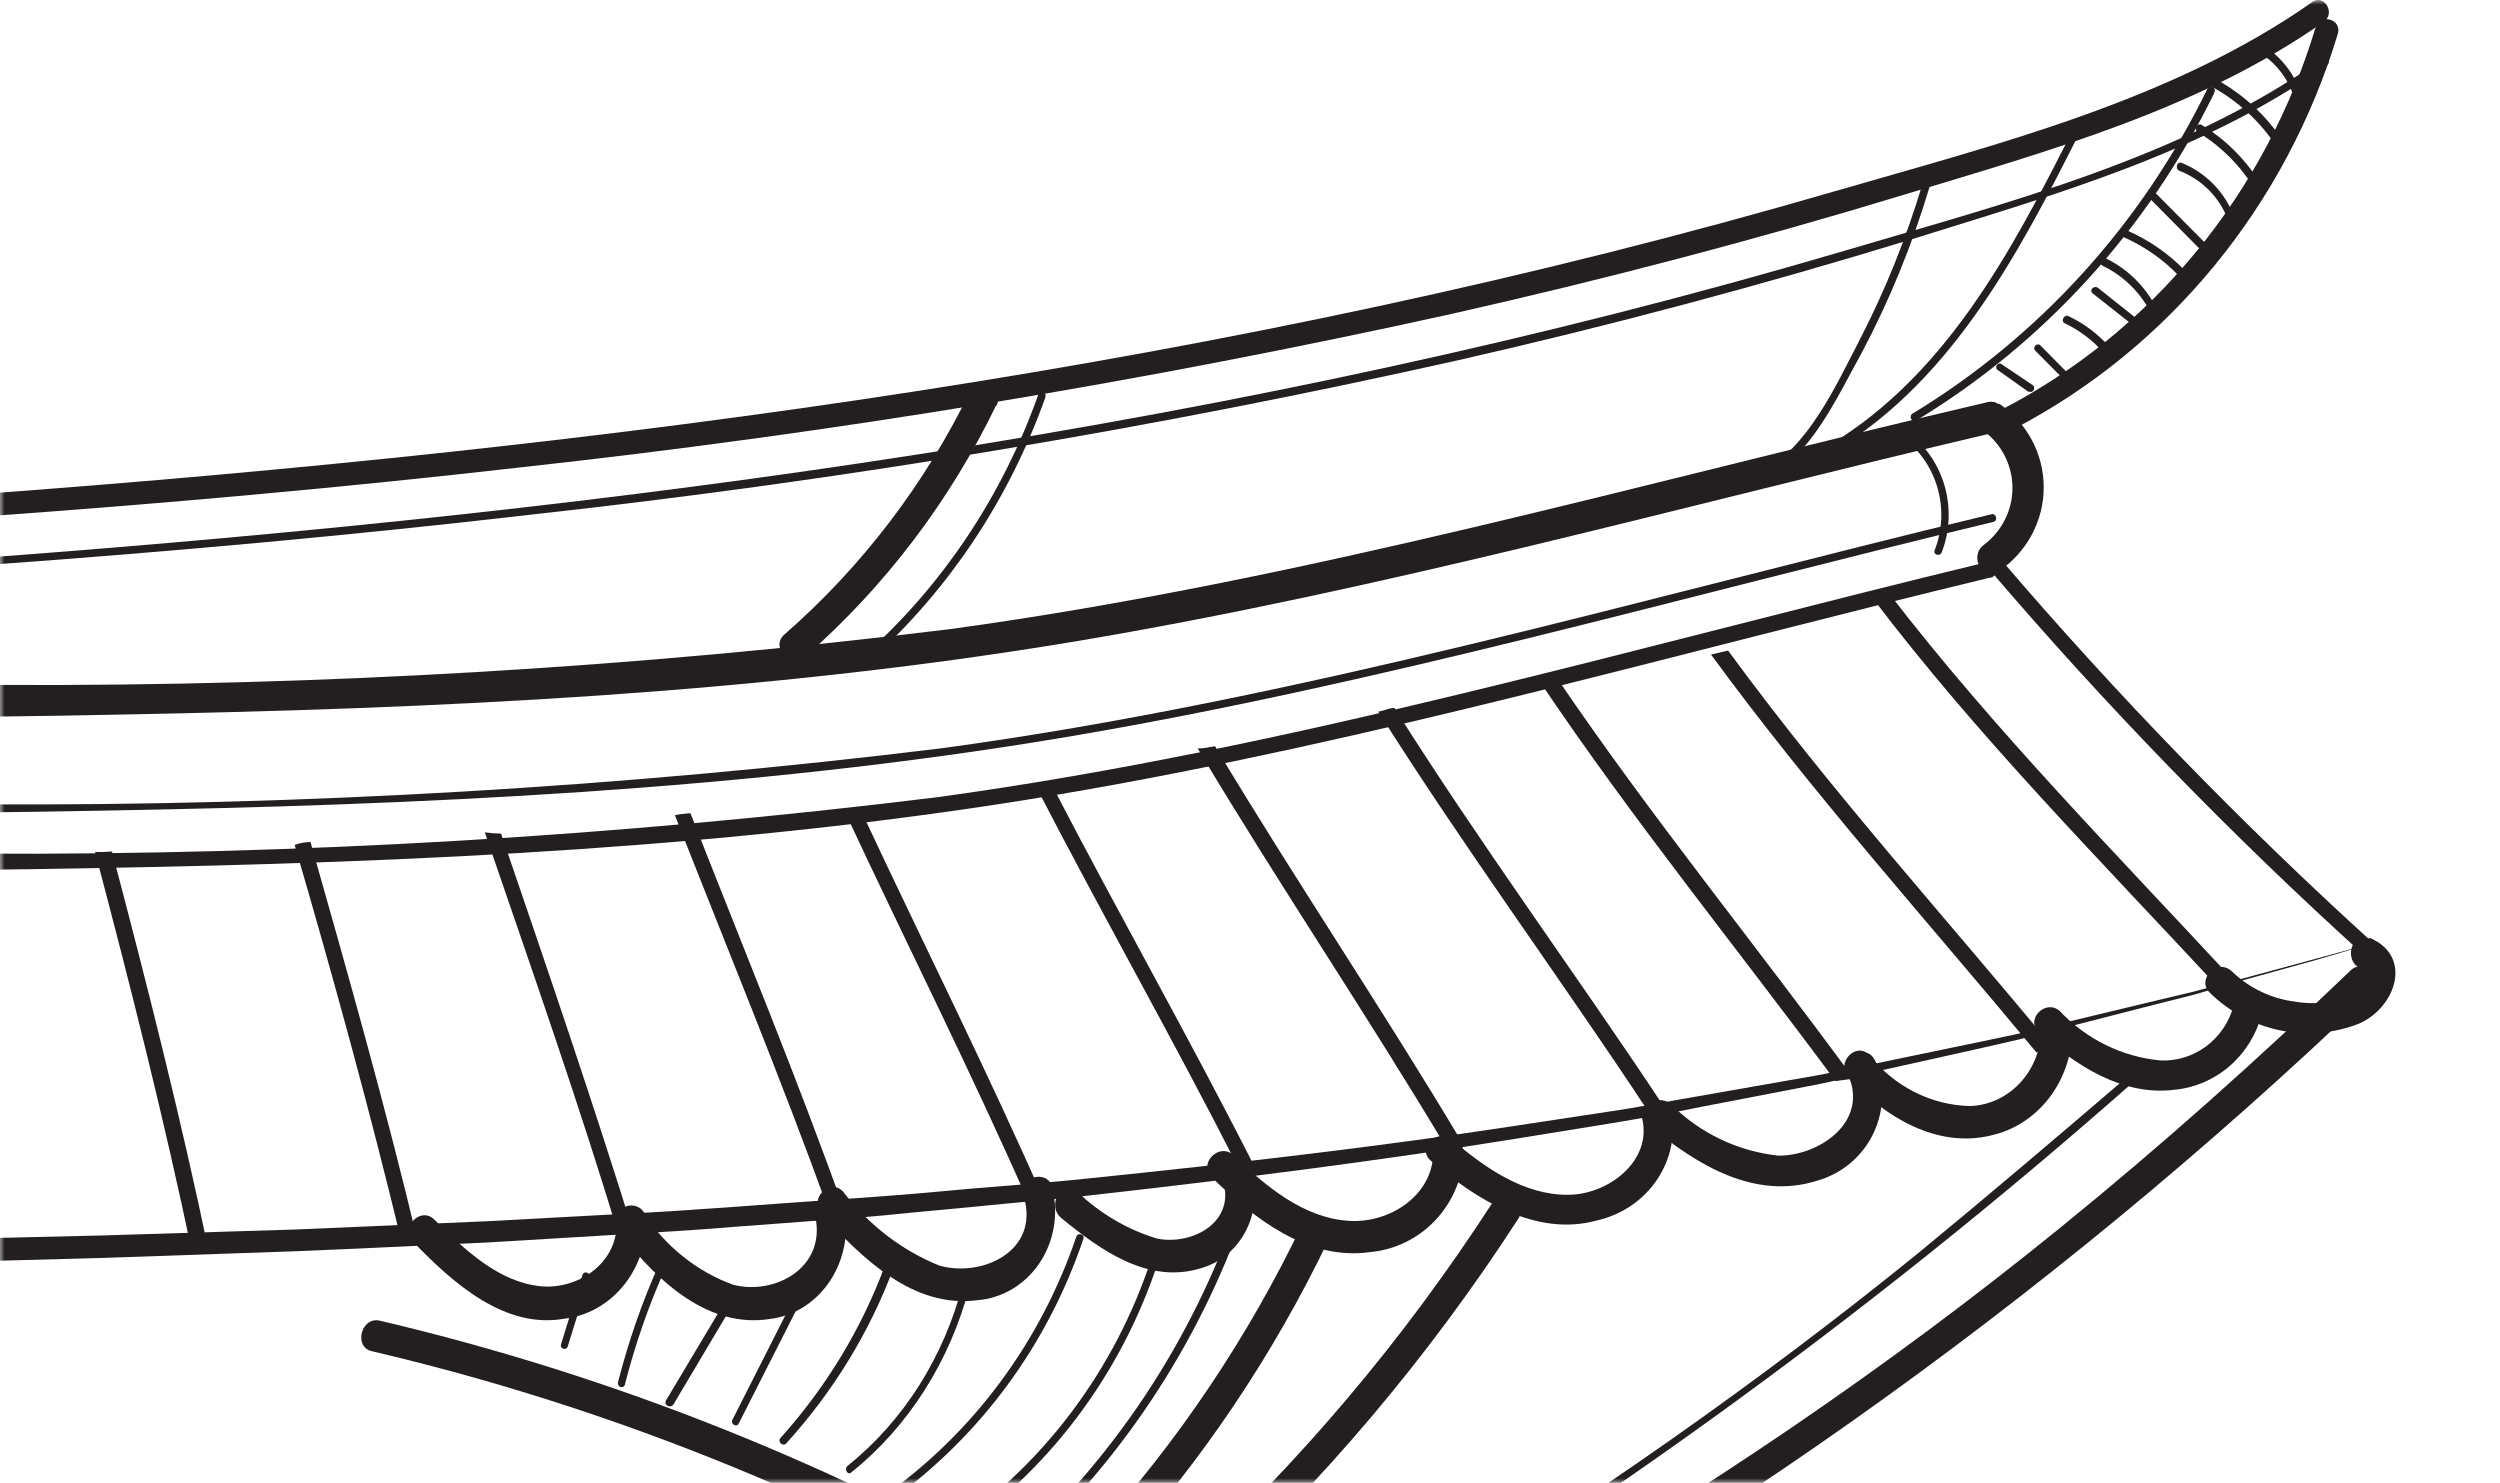 <?xml version="1.0" encoding="UTF-8"?> <svg xmlns="http://www.w3.org/2000/svg" width="263" height="156" viewBox="0 0 263 156" fill="none"> <mask id="mask0_4_799" style="mask-type:alpha" maskUnits="userSpaceOnUse" x="0" y="0" width="263" height="156"> <rect width="263" height="156" rx="17" transform="matrix(-1 0 0 1 263 0)" fill="#D9D9D9"></rect> </mask> <g mask="url(#mask0_4_799)"> <path d="M209.863 45.491C177.62 53.055 145.628 62.049 112.932 67.508C79.835 73.019 46.085 74.553 12.485 75.177C-54.994 76.58 -122.486 73.175 -189.513 64.987C-227.198 60.325 -264.648 54.017 -301.863 46.063C-303.847 45.621 -303.018 42.475 -301.035 42.917C-235.071 56.965 -168.19 65.924 -100.944 69.718C-67.278 71.641 -33.553 72.421 0.231 72.057C33.555 72.207 66.857 70.245 99.949 66.182C136.864 61.139 172.773 50.794 209.035 42.319C211.018 41.851 211.847 44.919 209.863 45.465V45.491Z" fill="#231F20"></path> <path d="M209.327 60.773C176.701 68.632 144.326 78.014 111.248 83.601C78.17 89.188 43.712 90.739 9.906 91.327C-58.309 92.65 -126.528 88.926 -194.258 80.18C-232.221 75.172 -269.95 68.454 -307.445 60.024C-308.424 59.81 -307.998 58.18 -307.019 58.394C-240.348 73.372 -172.713 82.978 -104.687 87.13C-70.63 89.242 -36.498 90.044 -2.391 89.803C31.345 89.979 65.061 87.997 98.574 83.869C135.943 78.763 172.309 67.99 209.001 59.142C210.005 58.901 210.431 60.532 209.427 60.773H209.327Z" fill="#231F20"></path> <path d="M209.742 54.894C177.122 62.718 144.752 72.085 111.681 77.62C78.609 83.156 44.207 84.699 10.458 85.285C-57.744 86.616 -125.952 82.908 -193.668 74.188C-231.608 69.238 -269.288 62.558 -306.709 54.149C-307.211 54.149 -307.01 53.244 -306.509 53.351C-239.817 68.264 -172.16 77.826 -104.114 81.958C-70.063 84.061 -35.938 84.859 -1.837 84.619C31.893 84.794 65.602 82.821 99.109 78.712C136.497 73.629 172.906 62.904 209.516 54.096C209.993 53.963 210.218 54.788 209.717 54.894H209.742Z" fill="#231F20"></path> <path d="M248.645 100.436C234.692 87.805 221.519 74.238 209.21 59.819C208.538 59.029 209.633 57.845 210.305 58.635C222.62 73.055 235.792 86.631 249.74 99.278C250.511 99.962 249.392 101.121 248.645 100.436Z" fill="#231F20"></path> <path d="M-338 93.6L-313.244 100.196L-284.826 107.738C-273.865 110.628 -261.5 113.966 -247.93 117.355C-234.361 120.745 -219.612 124.161 -203.811 126.842C-201.854 127.21 -199.848 127.499 -197.841 127.814C-195.835 128.129 -193.828 128.445 -191.796 128.708L-185.651 129.522L-179.406 130.258C-171.079 131.178 -162.526 131.913 -153.797 132.439C-145.068 132.965 -136.239 133.306 -127.26 133.543C-118.281 133.779 -109.226 133.832 -100.071 133.858C-81.761 133.858 -63.2 133.648 -44.614 133.464C-26.029 133.28 -7.468 132.859 10.817 132.334L24.487 131.861L31.259 131.624L38.006 131.335L51.35 130.705L64.493 129.916C68.857 129.654 73.171 129.417 77.435 129.049L90.102 128.103C92.208 127.945 94.29 127.735 96.347 127.525L102.517 126.947C106.581 126.526 110.619 126.211 114.582 125.764C130.484 123.977 145.483 122.059 159.253 119.826C166.151 118.696 172.772 117.723 178.993 116.436L188.122 114.675C189.602 114.386 191.057 114.123 192.487 113.808L196.726 112.862C202.269 111.627 207.461 110.497 212.226 109.393L225.319 106.03L230.913 104.611L235.804 103.165L243.579 101.01L250 99.118L243.554 100.879L235.778 102.981L230.762 104.321L225.144 105.662L212.026 108.815C207.235 109.84 201.993 110.891 196.5 112.047L192.261 112.914C190.831 113.203 189.351 113.44 187.872 113.703L178.742 115.306C175.606 115.831 172.421 116.488 169.11 116.961L159.077 118.485C145.307 120.588 130.308 122.348 114.431 123.977C110.468 124.398 106.43 124.687 102.367 125.029L96.197 125.58C94.14 125.738 92.058 125.922 89.976 126.053C81.624 126.605 73.096 127.341 64.392 127.762L51.274 128.471L37.931 129.049L31.209 129.338L24.437 129.548L10.792 129.969C-7.493 130.442 -26.054 130.757 -44.614 130.941C-63.175 131.125 -81.786 131.44 -100.046 131.493C-109.176 131.493 -118.256 131.493 -127.185 131.283C-136.114 131.073 -144.968 130.731 -153.646 130.258C-171.028 129.233 -187.733 127.63 -203.51 125.002C-219.286 122.375 -234.01 119.195 -247.579 115.963C-254.376 114.333 -260.873 112.704 -267.043 111.18L-284.6 106.818C-295.636 104.19 -305.243 101.72 -313.144 99.749L-338 93.6Z" fill="#231F20"></path> <path d="M210.298 42.457C211.749 43.444 212.935 44.761 213.754 46.295C214.572 47.829 215 49.535 215 51.266C215 52.998 214.572 54.703 213.754 56.237C212.935 57.772 211.749 59.089 210.298 60.075C208.656 61.309 207.064 58.565 208.681 57.332C209.623 56.627 210.386 55.719 210.912 54.678C211.437 53.637 211.711 52.491 211.711 51.329C211.711 50.167 211.437 49.021 210.912 47.98C210.386 46.939 209.623 46.031 208.681 45.326C207.038 44.093 208.681 41.349 210.298 42.583V42.457Z" fill="#231F20"></path> <path d="M233.165 103.665C220.876 90.412 208.033 77.471 197 62.92L198.709 62.4C209.893 76.926 222.685 89.866 235 103.171C234.372 103.405 233.768 103.405 233.165 103.665Z" fill="#231F20"></path> <path d="M214.228 110.71C202.785 96.9 190.709 83.513 180 68.86L181.797 68.439C192.481 83.065 204.582 96.4 216 110.235L214.228 110.71Z" fill="#231F20"></path> <path d="M163.879 71.458C173.727 85.951 184.702 99.394 195 113.466L193.096 113.729C182.772 99.787 171.797 86.292 162 71.721L163.879 71.458Z" fill="#231F20"></path> <path d="M146.701 74.477C155.734 88.821 165.742 102.379 175 116.356L173.274 116.748C164.016 102.719 154.008 89.161 145 74.87C145.676 74.739 146.151 74.477 146.701 74.477Z" fill="#231F20"></path> <path d="M153.769 120.513C153.227 120.502 152.687 120.59 152.176 120.774C143.725 106.614 134.477 92.951 126 78.738C126.617 78.738 127.207 78.608 127.824 78.503C136.327 92.689 145.574 106.353 154 120.513H153.769Z" fill="#231F20"></path> <path d="M110.627 82.529C117.628 96.053 125.147 109.237 132 122.787C131.418 122.734 130.832 122.734 130.25 122.787C123.421 109.342 115.952 96.237 109 82.765L110.627 82.529Z" fill="#231F20"></path> <path d="M90.707 85.548C97.138 99.286 103.915 112.764 110 126.631C109.444 126.652 108.891 126.712 108.343 126.813C102.258 112.946 95.431 99.416 89 85.652C89.544 85.704 90.138 85.704 90.707 85.548Z" fill="#231F20"></path> <path d="M72.634 85.548C78.138 99.603 83.905 113.5 89 127.819C88.423 127.819 87.871 127.819 87.294 127.661C82.199 113.553 76.479 99.736 71 85.76C71.553 85.628 72.106 85.601 72.634 85.548Z" fill="#231F20"></path> <path d="M52.715 87.694C57.616 102.031 62.516 116.316 67 130.839C66.436 130.705 65.862 130.625 65.285 130.6C60.923 116.13 55.901 101.872 51 87.561C51.568 87.646 52.141 87.69 52.715 87.694Z" fill="#231F20"></path> <path d="M32.661 88.568C36.633 102.57 40.606 116.572 44 130.839C43.591 130.812 43.181 130.812 42.772 130.839H42.291C38.896 116.757 35.069 102.834 31 88.885C31.578 88.647 32.107 88.621 32.661 88.568Z" fill="#231F20"></path> <path d="M11.781 89.574C15.479 103.604 19.041 117.659 22 131.845C21.489 131.819 20.977 131.819 20.466 131.845H20.219C17.26 117.685 13.699 103.63 10 89.626C10.594 89.648 11.189 89.631 11.781 89.574Z" fill="#231F20"></path> <path d="M249.235 98.632C253.925 100.578 252.024 106 248.171 107.686C245.529 108.72 242.656 108.967 239.883 108.398C237.11 107.828 234.552 106.466 232.505 104.469C230.984 103.068 233.24 100.759 234.761 102.16C236.603 103.946 238.959 105.074 241.479 105.377C242.678 105.584 243.904 105.584 245.103 105.377C245.577 105.296 246.043 105.174 246.498 105.014C247.968 104.703 248.601 103.665 248.373 101.901C246.498 101.123 247.334 97.984 249.235 98.762V98.632Z" fill="#231F20"></path> <path d="M237.95 106.646C237.396 108.798 236.21 110.721 234.555 112.153C232.899 113.586 230.854 114.457 228.7 114.649C223.287 115.307 218.415 112.116 214.503 108.621C213.003 107.279 215.192 105.025 216.693 106.367C219.505 109.341 223.257 111.183 227.273 111.559C228.998 111.636 230.698 111.11 232.096 110.066C233.495 109.022 234.509 107.522 234.973 105.81C235.441 103.809 238.418 104.67 237.95 106.646Z" fill="#231F20"></path> <path d="M218 108.522C217.944 111.101 217.07 113.584 215.521 115.567C213.971 117.55 211.836 118.917 209.464 119.445C203.807 120.831 198.351 117.554 194.446 113.398C193.044 111.852 195.272 109.481 196.674 111.026C197.983 112.656 199.601 113.972 201.421 114.89C203.241 115.808 205.223 116.308 207.237 116.355C209.21 116.295 211.088 115.433 212.484 113.947C213.88 112.461 214.689 110.463 214.746 108.362C214.746 107.917 214.912 107.49 215.208 107.175C215.504 106.861 215.905 106.684 216.323 106.684C216.741 106.684 217.142 106.861 217.438 107.175C217.734 107.49 217.9 107.917 217.9 108.362L218 108.522Z" fill="#231F20"></path> <path d="M197.226 111.47C197.757 112.692 198.02 114.013 197.999 115.345C197.977 116.676 197.672 117.988 197.102 119.192C196.533 120.397 195.712 121.466 194.696 122.329C193.68 123.192 192.49 123.828 191.208 124.196C184.603 126.309 178.458 122.516 173.536 118.419C171.955 117.095 174.225 114.83 175.78 116.153C178.817 119.206 182.816 121.121 187.103 121.575C191.463 121.575 196.563 117.986 194.447 113.15C193.631 111.292 196.385 109.663 197.226 111.547V111.47Z" fill="#231F20"></path> <path d="M175.836 116.852C176.305 119.375 175.758 121.976 174.309 124.121C172.859 126.265 170.617 127.789 168.043 128.38C161.524 130.207 155.182 126.084 150.522 122.11C148.968 120.777 151.235 118.605 152.763 119.913C156.124 122.777 160.276 125.739 164.962 125.689C169.189 125.689 173.824 122.135 172.755 117.667C172.296 115.741 175.302 114.902 175.836 116.852Z" fill="#231F20"></path> <path d="M154 121.262C153.877 123.936 152.8 126.473 150.968 128.4C149.137 130.327 146.678 131.51 144.05 131.73C137.605 132.62 131.908 128.197 127.5 123.879C125.979 122.413 128.273 120.11 129.794 121.549C133.094 124.742 137.115 128.145 141.91 128.432C146.112 128.72 150.752 125.815 150.778 121.209C150.827 120.811 151.018 120.445 151.315 120.18C151.612 119.914 151.994 119.768 152.389 119.768C152.784 119.768 153.166 119.914 153.463 120.18C153.759 120.445 153.95 120.811 154 121.209V121.262Z" fill="#231F20"></path> <path d="M131.547 122.854C131.906 123.91 132.054 125.034 131.982 126.154C131.91 127.275 131.619 128.367 131.128 129.361C130.636 130.355 129.955 131.23 129.128 131.929C128.301 132.628 127.346 133.137 126.323 133.422C120.826 135.113 115.827 131.573 111.648 128.138C110.081 126.87 111.648 123.99 113.24 125.284C115.67 127.637 118.583 129.356 121.747 130.305C125.502 131.044 130.303 128.455 128.512 123.778C127.766 121.797 130.8 120.925 131.547 122.88V122.854Z" fill="#231F20"></path> <path d="M110.692 124.965C111.033 126.303 111.092 127.705 110.863 129.069C110.634 130.434 110.123 131.728 109.368 132.858C108.613 133.988 107.631 134.926 106.494 135.605C105.357 136.283 104.092 136.686 102.791 136.784C96.073 137.64 90.789 132.452 86.461 127.746C85.027 126.195 87.266 123.816 88.701 125.367C91.362 128.84 94.831 131.513 98.765 133.121C103.169 134.431 109.434 131.704 107.698 125.848C107.094 123.789 110.214 122.907 110.742 124.965H110.692Z" fill="#231F20"></path> <path d="M88.776 126.916C89.056 128.251 89.074 129.636 88.827 130.979C88.581 132.322 88.076 133.594 87.345 134.711C86.615 135.828 85.675 136.765 84.588 137.461C83.501 138.157 82.291 138.596 81.037 138.75C74.58 139.786 69.303 134.905 65.409 129.97C64.077 128.306 66.313 125.852 67.645 127.543C69.982 131.102 73.298 133.765 77.118 135.151C81.414 136.296 87.042 133.405 85.736 127.815C85.669 127.394 85.749 126.962 85.961 126.601C86.172 126.241 86.5 125.979 86.879 125.867C87.259 125.755 87.664 125.8 88.014 125.994C88.365 126.187 88.637 126.516 88.776 126.916Z" fill="#231F20"></path> <path d="M68 128.578C67.947 131.111 67.045 133.537 65.462 135.404C63.878 137.27 61.721 138.45 59.393 138.723C53.167 139.85 47.736 135.073 43.494 130.671C42.006 129.222 44.214 126.833 45.702 128.309C48.827 131.423 52.448 134.885 56.888 135.314C60.683 135.69 65.048 132.979 64.875 128.443C64.875 126.269 67.926 126.269 68 128.443V128.578Z" fill="#231F20"></path> <path d="M96.103 200.016C139.003 181.527 180.146 158.917 216.824 129.083C227.336 120.555 237.472 111.506 247.281 102.092C248.761 100.684 250.994 102.979 249.514 104.413C215.126 137.35 176.237 164.813 134.111 185.908C121.893 192.062 109.449 197.774 96.88 203.172C94.999 203.98 94.196 200.825 96.053 200.016H96.103Z" fill="#231F20"></path> <path d="M82.815 194.362C112.799 178.738 138.356 155.371 156.998 126.532C158.136 124.785 160.866 126.532 159.728 128.202C140.786 157.472 114.841 181.195 84.407 197.075C82.587 198.015 80.97 195.197 82.815 194.258V194.362Z" fill="#231F20"></path> <path d="M139.825 130.302C128.053 154.905 109.419 175.355 86.294 189.05C85.933 189.228 85.52 189.262 85.137 189.143C84.754 189.024 84.428 188.762 84.223 188.408C84.019 188.054 83.952 187.635 84.034 187.232C84.117 186.83 84.344 186.474 84.669 186.235C107.31 172.807 125.546 152.765 137.058 128.66C137.972 126.757 140.714 128.425 139.825 130.302Z" fill="#231F20"></path> <path d="M108.652 169.879C86.82 157.181 63.406 147.844 39.109 142.145C37.164 141.694 37.987 138.482 39.958 138.934C64.507 144.707 88.164 154.151 110.223 166.986C111.994 168.021 110.423 170.887 108.652 169.879Z" fill="#231F20"></path> <path d="M-1.893 51.968C63.763 47.104 129.494 38.617 192.936 20.143C209.992 15.201 228.456 10.596 243.247 0.22C244.505 -0.685 245.763 1.436 244.43 2.316C231.349 11.501 215.526 15.874 200.483 20.428C184.71 25.24 168.737 29.406 152.687 33.028C120.326 40.179 87.62 45.568 54.707 49.174C35.891 51.321 16.974 53.003 -1.868 54.348C-3.377 54.348 -3.377 52.02 -1.868 51.916L-1.893 51.968Z" fill="#231F20"></path> <path d="M210.612 43.069C218.438 39.01 225.392 33.359 231.06 26.456C236.727 19.553 240.992 11.538 243.598 2.891C244.061 1.346 246.403 2.012 245.94 3.556C243.239 12.502 238.827 20.794 232.965 27.939C227.104 35.084 219.913 40.936 211.821 45.146C210.432 45.864 209.248 43.708 210.586 42.989L210.612 43.069Z" fill="#231F20"></path> <path d="M-0.623 58.595C64.948 53.672 130.62 45.082 194.033 26.384C211.078 21.33 229.605 16.643 244.416 6.115C244.843 5.801 245.245 6.534 244.818 6.823C231.814 16.067 216.099 20.492 201.162 25.154C185.397 29.99 169.498 34.232 153.465 37.881C121.221 45.106 88.632 50.535 55.835 54.143C37.058 56.317 18.179 58.019 -0.623 59.381C-1.126 59.381 -1.126 58.595 -0.623 58.569V58.595Z" fill="#231F20"></path> <path d="M232.954 9.757C225.938 24.129 215.031 36.111 201.547 44.26C201.457 44.292 201.36 44.292 201.27 44.258C201.181 44.225 201.106 44.161 201.057 44.077C201.009 43.993 200.99 43.894 201.005 43.798C201.019 43.701 201.066 43.613 201.136 43.548C214.519 35.453 225.331 23.541 232.261 9.256C232.492 8.781 233.184 9.256 232.954 9.678V9.757Z" fill="#231F20"></path> <path d="M200.543 45.363C202.467 46.74 203.882 48.751 204.559 51.069C205.235 53.387 205.132 55.874 204.266 58.123C204.074 58.571 203.353 58.372 203.521 57.899C204.335 55.819 204.446 53.514 203.836 51.361C203.226 49.206 201.93 47.33 200.159 46.035C199.775 45.761 200.159 45.065 200.543 45.363Z" fill="#231F20"></path> <path d="M130.974 127.435C126.077 141.539 117.713 154.114 106.688 163.948C106.306 164.287 105.746 163.713 106.128 163.374C117.073 153.605 125.368 141.109 130.209 127.096C130.362 126.601 131.152 126.809 130.974 127.305V127.435Z" fill="#231F20"></path> <path d="M121.974 132.335C118.047 144.592 110.135 155.064 99.584 161.972C99.157 162.257 98.755 161.556 99.182 161.271C109.556 154.471 117.341 144.176 121.221 132.127C121.372 131.634 122.15 131.842 121.974 132.335Z" fill="#231F20"></path> <path d="M113.974 130.321C110.19 141.536 103.043 151.213 93.572 157.946C93.146 158.231 92.77 157.532 93.171 157.247C102.466 150.622 109.486 141.122 113.222 130.114C113.373 129.622 114.15 129.829 113.974 130.321Z" fill="#231F20"></path> <path d="M101.999 135.315C99.959 143.176 95.575 150.072 89.539 154.915C89.158 155.227 88.777 154.526 89.158 154.215C95.046 149.49 99.315 142.755 101.284 135.082C101.326 134.998 101.393 134.932 101.474 134.896C101.555 134.859 101.644 134.855 101.728 134.882C101.812 134.909 101.885 134.967 101.934 135.046C101.983 135.125 102.006 135.22 101.999 135.315Z" fill="#231F20"></path> <path d="M94 133.392C91.48 140.149 87.653 146.405 82.713 151.844C82.356 152.233 81.752 151.663 82.109 151.274C86.92 145.915 90.644 139.766 93.094 133.133C93.286 132.641 94.11 132.848 93.918 133.34L94 133.392Z" fill="#231F20"></path> <path d="M84.971 135.444L77.707 149.768C77.465 150.232 76.811 149.768 77.053 149.356L84.293 135.058C84.535 134.594 85.189 135.058 84.947 135.47L84.971 135.444Z" fill="#231F20"></path> <path d="M76.949 137.48L70.85 147.74C70.791 147.835 70.692 147.905 70.575 147.934C70.459 147.963 70.334 147.948 70.229 147.894C70.124 147.839 70.048 147.749 70.016 147.644C69.984 147.538 70 147.425 70.06 147.33L76.187 137.07C76.441 136.608 77.203 137.07 76.949 137.48Z" fill="#231F20"></path> <path d="M69.956 133.508C68.242 137.346 66.843 141.359 65.777 145.496C65.776 145.564 65.762 145.63 65.735 145.691C65.709 145.751 65.67 145.804 65.623 145.845C65.576 145.886 65.521 145.914 65.463 145.927C65.405 145.94 65.346 145.938 65.288 145.92C65.231 145.903 65.179 145.871 65.134 145.826C65.089 145.782 65.054 145.726 65.031 145.664C65.008 145.601 64.998 145.533 65.001 145.466C65.004 145.398 65.02 145.332 65.049 145.272C66.134 141.059 67.557 136.971 69.3 133.061C69.519 132.558 70.175 133.061 69.956 133.508Z" fill="#231F20"></path> <path d="M61.976 134.356C61.244 136.787 60.488 139.192 59.733 141.623C59.591 142.125 58.859 141.913 59.024 141.411C59.78 138.98 60.512 136.55 61.267 134.145C61.409 133.643 62.141 133.854 61.976 134.356Z" fill="#231F20"></path> <path d="M241.17 9.769C240.574 8.19 239.533 6.826 238.177 5.849C237.75 5.522 238.177 4.787 238.605 5.114C240.126 6.229 241.296 7.77 241.972 9.551C242.159 10.068 241.357 10.286 241.143 9.769H241.17Z" fill="#231F20"></path> <path d="M239.15 14.908C237.358 12.36 234.978 10.289 232.213 8.872C231.703 8.616 232.213 7.847 232.666 8.103C235.564 9.589 238.053 11.77 239.915 14.453C240.255 14.908 239.49 15.364 239.15 14.908Z" fill="#231F20"></path> <path d="M237.222 19.921C235.681 17.405 233.594 15.325 231.138 13.86C231.066 13.791 231.019 13.698 231.005 13.596C230.99 13.495 231.009 13.39 231.058 13.302C231.107 13.213 231.183 13.146 231.274 13.111C231.364 13.075 231.463 13.075 231.554 13.109C234.136 14.65 236.323 16.846 237.924 19.504C238.236 19.977 237.508 20.394 237.222 19.921Z" fill="#231F20"></path> <path d="M234.284 22.878C233.832 21.767 233.154 20.759 232.293 19.915C231.432 19.071 230.405 18.409 229.275 17.969C228.785 17.755 229.002 16.95 229.52 17.138C230.758 17.643 231.88 18.39 232.816 19.336C233.752 20.281 234.483 21.404 234.964 22.637C235.182 23.146 234.338 23.361 234.148 22.878H234.284Z" fill="#231F20"></path> <path d="M232.268 27.053L226.063 20.787C226.013 20.704 225.992 20.607 226.003 20.51C226.014 20.414 226.057 20.324 226.125 20.256C226.192 20.187 226.281 20.143 226.376 20.132C226.471 20.121 226.567 20.142 226.649 20.193L232.881 26.459C233.254 26.837 232.668 27.431 232.268 27.053Z" fill="#231F20"></path> <path d="M229.256 29.065C227.613 27.314 225.554 25.881 223.215 24.859C222.7 24.639 223.215 23.979 223.673 24.199C226.073 25.247 228.19 26.713 229.886 28.502C230.259 28.894 229.629 29.431 229.256 29.065Z" fill="#231F20"></path> <path d="M226.244 32.856C225.096 30.689 223.326 28.973 221.194 27.961C220.728 27.74 221.194 26.994 221.609 27.215C223.879 28.334 225.75 30.206 226.943 32.552C227.202 33.05 226.503 33.492 226.244 32.995V32.856Z" fill="#231F20"></path> <path d="M224.272 34.123L220.133 30.852C219.735 30.51 220.319 29.973 220.717 30.29L224.856 33.586C225.28 33.903 224.67 34.44 224.272 34.123Z" fill="#231F20"></path> <path d="M221.305 37.104C220.154 35.801 218.763 34.749 217.213 34.009C216.705 33.76 217.213 33.014 217.614 33.263C219.233 34.027 220.688 35.116 221.894 36.468C222.242 36.883 221.653 37.518 221.305 37.104Z" fill="#231F20"></path> <path d="M217.398 40.202L214.111 36.891C213.765 36.532 214.309 36.004 214.655 36.34L217.942 39.674C217.988 39.747 218.008 39.834 217.997 39.919C217.987 40.005 217.947 40.085 217.884 40.146C217.821 40.207 217.739 40.245 217.651 40.255C217.563 40.266 217.474 40.247 217.398 40.202Z" fill="#231F20"></path> <path d="M213.457 41.264L210.17 38.934C209.762 38.678 210.17 38.049 210.554 38.305L213.841 40.519C214.225 40.798 213.841 41.428 213.457 41.171V41.264Z" fill="#231F20"></path> <path d="M218.953 13.598C212.261 26.933 204.976 40.848 191.59 48.254C191.152 48.517 190.741 47.779 191.204 47.542C204.435 40.216 211.617 26.459 218.258 13.282C218.49 12.807 219.185 13.282 218.953 13.703V13.598Z" fill="#231F20"></path> <path d="M202.999 19.629C201.181 25.732 198.769 31.627 195.798 37.222C193.28 41.718 190.435 48.201 185.601 50.293C185.148 50.476 184.746 49.77 185.199 49.587C190.083 47.417 193.255 40.333 195.647 35.732C198.345 30.5 200.554 25.011 202.243 19.341C202.287 19.257 202.358 19.191 202.444 19.154C202.529 19.117 202.624 19.113 202.713 19.14C202.802 19.168 202.878 19.226 202.93 19.306C202.982 19.385 203.006 19.481 202.999 19.576V19.629Z" fill="#231F20"></path> <path d="M104.802 42.626C99.917 52.72 93.096 61.702 84.745 69.038C83.215 70.373 80.984 68.114 82.513 66.754C90.665 59.637 97.326 50.906 102.094 41.086C102.997 39.212 105.705 40.855 104.827 42.703L104.802 42.626Z" fill="#231F20"></path> <path d="M109.967 41.818C106.177 52.471 99.894 61.94 91.704 69.34C91.302 69.685 90.749 69.101 91.126 68.757C99.246 61.457 105.471 52.095 109.213 41.553C109.389 41.049 110.168 41.261 109.967 41.765V41.818Z" fill="#231F20"></path> <path d="M224.799 113.504C196.049 138.925 164.957 161.327 131.977 180.384C119.032 187.763 105.886 194.672 92.59 201.243C92.139 201.478 91.739 200.774 92.215 200.539C130.751 181.192 167.984 159.264 201.788 131.834C209.3 125.655 216.812 119.266 224.324 112.826C224.699 112.487 225.25 113.061 224.874 113.4L224.799 113.504Z" fill="#231F20"></path> </g> </svg> 